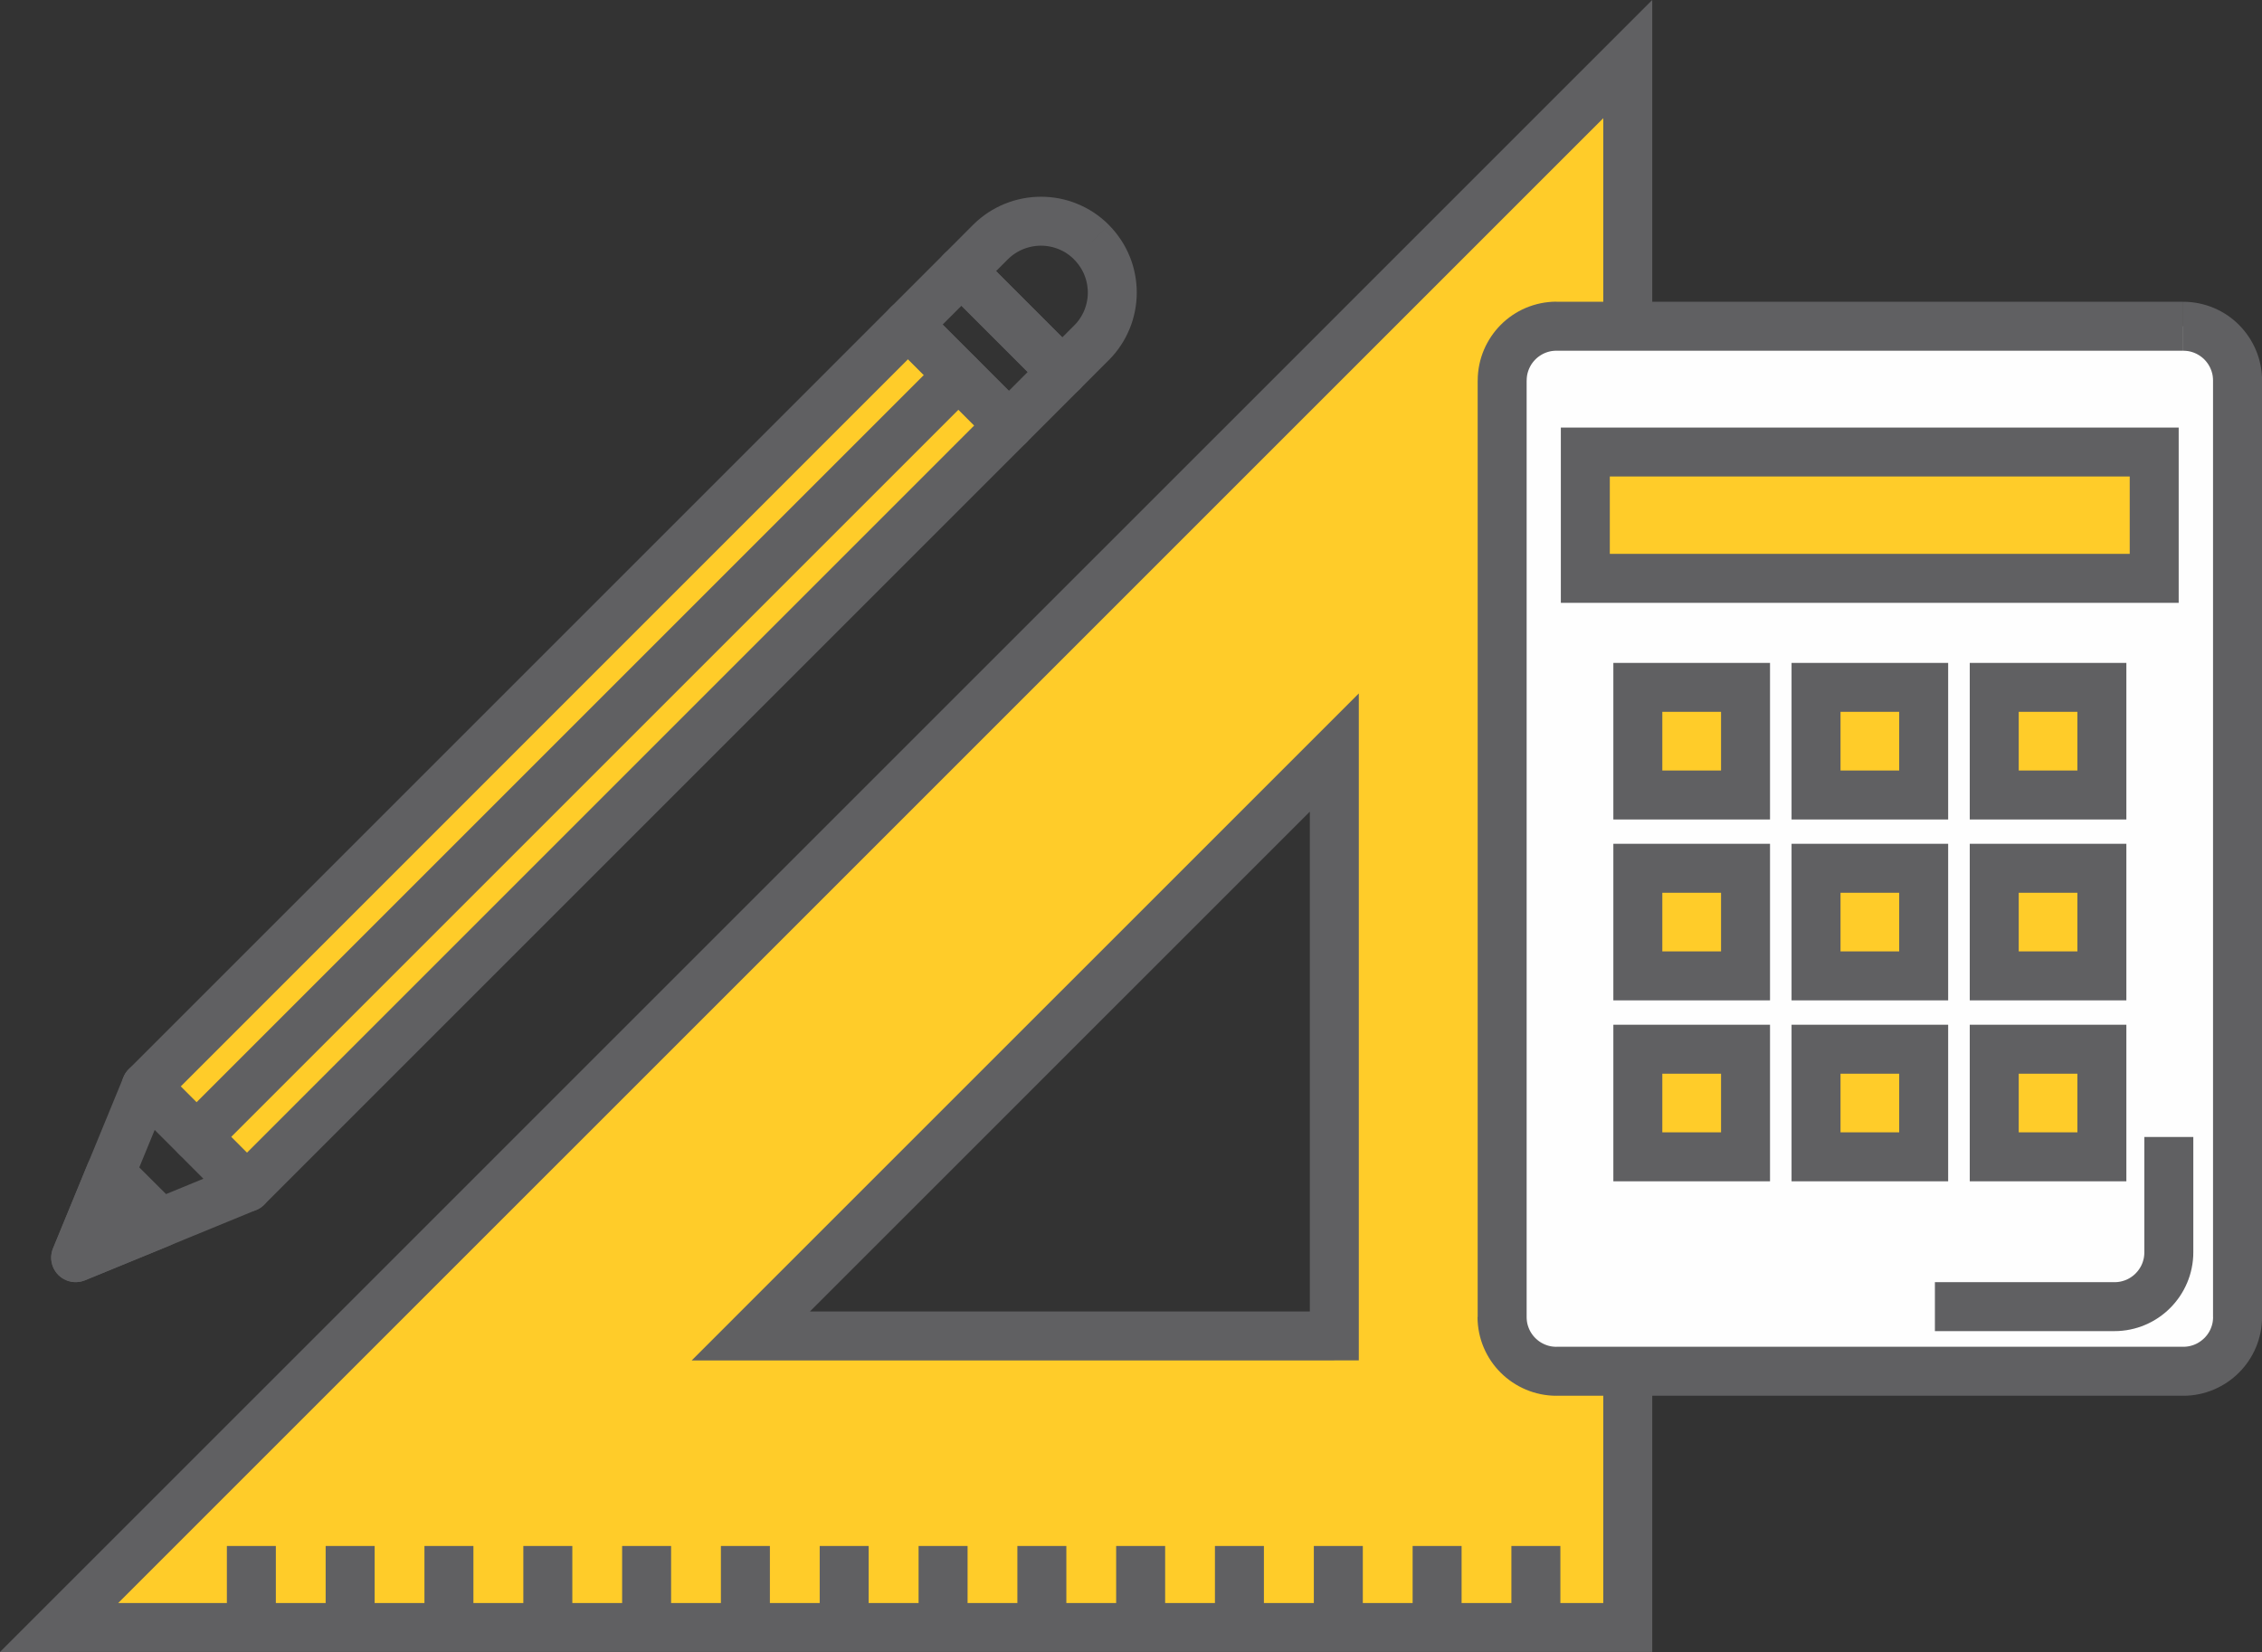 <?xml version="1.0" encoding="UTF-8"?>
<!DOCTYPE svg PUBLIC "-//W3C//DTD SVG 1.1//EN" "http://www.w3.org/Graphics/SVG/1.1/DTD/svg11.dtd">
<!-- Creator: CorelDRAW 2019 (64 Bit) -->
<svg xmlns="http://www.w3.org/2000/svg" xml:space="preserve" width="51.719mm" height="37.776mm" version="1.1" style="shape-rendering:geometricPrecision; text-rendering:geometricPrecision; image-rendering:optimizeQuality; fill-rule:evenodd; clip-rule:evenodd"
viewBox="0 0 997.8 728.8"
 xmlns:xlink="http://www.w3.org/1999/xlink">
 <rect x="0" y="0" width="997.8" height="728.8" fill="#333333" stroke="none"/>
 <defs>
  <style type="text/css">
   <![CDATA[
    .fil2 {fill:none;fill-rule:nonzero}
    .fil3 {fill:#FEFEFE;fill-rule:nonzero}
    .fil1 {fill:#606062;fill-rule:nonzero}
    .fil0 {fill:#FFCC29;fill-rule:nonzero}
    .fil5 {fill:#FFCC29;fill-rule:nonzero}
    .fil4 {fill:#64CDF5;fill-rule:nonzero}
   ]]>
  </style>
 </defs>
 <g id="Camada_x0020_1">
  <g id="_2515626056096">
   <path class="fil0" d="M588.59 589.36l-257.39 0 257.39 -257.36 0 257.36zm-562.51 128.63l691.96 0 0 -691.92 -691.96 691.92z"/>
   <g>
    <path class="fil1" d="M331.2 578.56l257.39 0 0 21.6 -257.39 0 -7.64 -18.44 7.64 -3.16zm0 21.6l-26.08 0 18.44 -18.44 7.64 18.44zm265.03 -260.53l-257.39 257.36 -15.28 -15.28 257.39 -257.36 18.44 7.64 -3.16 7.64zm-15.28 -15.28l18.44 -18.44 0 26.08 -18.44 -7.64zm-3.16 265l0 -257.36 21.6 0 0 257.36 -10.8 10.8 -10.8 -10.8zm21.6 0l0 10.8 -10.8 0 10.8 -10.8zm118.64 139.43l-691.96 0 0 -21.6 691.96 0 10.8 10.8 -10.8 10.8zm10.8 -10.8l0 10.8 -10.8 0 10.8 -10.8zm0 -691.92l0 691.92 -21.6 0 0 -691.92 3.16 -7.64 18.44 7.64zm-18.44 -7.64l18.44 -18.44 0 26.08 -18.44 -7.64zm-691.96 691.92l691.96 -691.92 15.28 15.28 -691.96 691.92 -7.64 3.16 -7.64 -18.44zm7.64 18.44l-26.08 0 18.44 -18.44 7.64 18.44z"/>
   </g>
   <line class="fil2" x1="110.88" y1="682.02" x2="110.88" y2= "718" />
   <g>
    <polygon class="fil1" points="100.08,718 100.08,682.02 121.68,682.02 121.68,718 "/>
   </g>
   <line class="fil2" x1="154.45" y1="682.02" x2="154.45" y2= "718" />
   <g>
    <polygon class="fil1" points="143.65,718 143.65,682.02 165.26,682.02 165.26,718 "/>
   </g>
   <line class="fil2" x1="198.03" y1="682.02" x2="198.03" y2= "718" />
   <g>
    <polygon class="fil1" points="187.23,718 187.23,682.02 208.83,682.02 208.83,718 "/>
   </g>
   <line class="fil2" x1="241.66" y1="682.02" x2="241.66" y2= "718" />
   <g>
    <polygon class="fil1" points="230.85,718 230.85,682.02 252.46,682.02 252.46,718 "/>
   </g>
   <line class="fil2" x1="285.23" y1="682.02" x2="285.23" y2= "718" />
   <g>
    <polygon class="fil1" points="274.43,718 274.43,682.02 296.03,682.02 296.03,718 "/>
   </g>
   <line class="fil2" x1="328.8" y1="682.02" x2="328.8" y2= "718" />
   <g>
    <polygon class="fil1" points="318,718 318,682.02 339.61,682.02 339.61,718 "/>
   </g>
   <line class="fil2" x1="372.38" y1="682.02" x2="372.38" y2= "718" />
   <g>
    <polygon class="fil1" points="361.58,718 361.58,682.02 383.18,682.02 383.18,718 "/>
   </g>
   <line class="fil2" x1="416.01" y1="682.02" x2="416.01" y2= "718" />
   <g>
    <polygon class="fil1" points="405.2,718 405.2,682.02 426.81,682.02 426.81,718 "/>
   </g>
   <line class="fil2" x1="459.58" y1="682.02" x2="459.58" y2= "718" />
   <g>
    <polygon class="fil1" points="448.78,718 448.78,682.02 470.38,682.02 470.38,718 "/>
   </g>
   <line class="fil2" x1="503.15" y1="682.02" x2="503.15" y2= "718" />
   <g>
    <polygon class="fil1" points="492.35,718 492.35,682.02 513.96,682.02 513.96,718 "/>
   </g>
   <line class="fil2" x1="546.73" y1="682.02" x2="546.73" y2= "718" />
   <g>
    <polygon class="fil1" points="535.93,718 535.93,682.02 557.53,682.02 557.53,718 "/>
   </g>
   <line class="fil2" x1="590.35" y1="682.02" x2="590.35" y2= "718" />
   <g>
    <polygon class="fil1" points="579.55,718 579.55,682.02 601.16,682.02 601.16,718 "/>
   </g>
   <line class="fil2" x1="633.93" y1="682.02" x2="633.93" y2= "718" />
   <g>
    <polygon class="fil1" points="623.13,718 623.13,682.02 644.73,682.02 644.73,718 "/>
   </g>
   <line class="fil2" x1="677.5" y1="682.02" x2="677.5" y2= "718" />
   <g>
    <polygon class="fil1" points="666.7,718 666.7,682.02 688.3,682.02 688.3,718 "/>
   </g>
   <path class="fil3" d="M987 581.01c0,13.2 -10.72,23.92 -23.95,23.92l-276.48 0c-13.23,0 -23.95,-10.72 -23.95,-23.92l0 -413.14c0,-13.23 10.72,-23.96 23.95,-23.96l276.48 0c13.23,0 23.95,10.72 23.95,23.96l0 413.14z"/>
   <g>
    <path class="fil1" d="M963.05 615.74l0 -21.6 0 0 0.69 -0.02 0.67 -0.05 0.66 -0.08 0.64 -0.11 0.63 -0.15 0.62 -0.18 0.61 -0.2 0.59 -0.23 0.58 -0.26 0.57 -0.29 0.55 -0.32 0.53 -0.34 0.52 -0.37 0.51 -0.4 0.48 -0.41 0.46 -0.43 0.44 -0.46 0.42 -0.48 0.39 -0.49 0.37 -0.52 0.35 -0.54 0.31 -0.54 0.29 -0.57 0.26 -0.58 0.23 -0.59 0.21 -0.61 0.18 -0.62 0.15 -0.63 0.11 -0.64 0.08 -0.66 0.05 -0.67 0.02 -0.69 21.6 0 -0.04 1.77 -0.14 1.76 -0.22 1.74 -0.31 1.71 -0.39 1.68 -0.47 1.65 -0.55 1.62 -0.63 1.59 -0.7 1.54 -0.77 1.5 -0.84 1.46 -0.9 1.4 -0.97 1.36 -1.03 1.31 -1.09 1.26 -1.15 1.2 -1.21 1.15 -1.26 1.09 -1.3 1.02 -1.36 0.97 -1.41 0.9 -1.46 0.84 -1.5 0.77 -1.54 0.7 -1.59 0.63 -1.62 0.55 -1.65 0.47 -1.68 0.39 -1.71 0.31 -1.74 0.22 -1.76 0.14 -1.78 0.04 0 0zm-276.48 -21.6l276.48 0 0 21.6 -276.48 0 0 0 0 -21.6zm-34.75 -13.12l21.6 0 0 0 0.02 0.69 0.05 0.67 0.08 0.66 0.11 0.64 0.15 0.63 0.18 0.62 0.21 0.61 0.23 0.59 0.26 0.58 0.29 0.57 0.31 0.54 0.35 0.54 0.37 0.52 0.38 0.49 0.42 0.48 0.44 0.46 0.46 0.43 0.48 0.42 0.49 0.39 0.52 0.37 0.53 0.34 0.55 0.31 0.57 0.29 0.58 0.26 0.59 0.23 0.61 0.21 0.63 0.18 0.63 0.15 0.64 0.11 0.66 0.08 0.67 0.05 0.69 0.02 0 21.6 -1.78 -0.04 -1.76 -0.14 -1.74 -0.22 -1.72 -0.31 -1.68 -0.39 -1.65 -0.47 -1.62 -0.55 -1.59 -0.63 -1.55 -0.7 -1.5 -0.77 -1.46 -0.84 -1.41 -0.9 -1.35 -0.96 -1.32 -1.03 -1.26 -1.09 -1.21 -1.15 -1.15 -1.2 -1.09 -1.25 -1.04 -1.32 -0.97 -1.36 -0.9 -1.4 -0.84 -1.46 -0.77 -1.5 -0.7 -1.54 -0.63 -1.59 -0.55 -1.62 -0.47 -1.65 -0.39 -1.68 -0.31 -1.71 -0.22 -1.74 -0.14 -1.76 -0.04 -1.77 0 0zm21.6 -413.14l0 413.14 -21.6 0 0 -413.14 0 0 21.6 0zm13.15 -34.76l0 21.6 0 0 -0.69 0.02 -0.67 0.05 -0.66 0.08 -0.64 0.11 -0.63 0.15 -0.63 0.18 -0.6 0.2 -0.6 0.24 -0.58 0.26 -0.56 0.29 -0.55 0.32 -0.53 0.34 -0.52 0.37 -0.49 0.38 -0.48 0.42 -0.46 0.44 -0.43 0.46 -0.42 0.48 -0.39 0.49 -0.37 0.52 -0.34 0.53 -0.31 0.55 -0.29 0.57 -0.26 0.58 -0.23 0.59 -0.21 0.61 -0.18 0.62 -0.15 0.63 -0.11 0.64 -0.08 0.66 -0.05 0.67 -0.02 0.69 -21.6 0 0.04 -1.78 0.14 -1.76 0.22 -1.74 0.31 -1.72 0.39 -1.68 0.47 -1.65 0.55 -1.62 0.63 -1.59 0.7 -1.55 0.77 -1.49 0.84 -1.46 0.9 -1.41 0.96 -1.35 1.03 -1.32 1.09 -1.26 1.15 -1.21 1.2 -1.15 1.26 -1.09 1.32 -1.04 1.35 -0.96 1.41 -0.9 1.45 -0.84 1.5 -0.77 1.55 -0.7 1.58 -0.62 1.63 -0.55 1.65 -0.47 1.68 -0.39 1.72 -0.31 1.74 -0.22 1.76 -0.14 1.78 -0.04 0 0zm276.48 21.6l-276.48 0 0 -21.6 276.48 0 0 0 0 21.6zm34.75 13.16l-21.6 0 0 0 -0.02 -0.69 -0.05 -0.67 -0.08 -0.66 -0.11 -0.64 -0.15 -0.63 -0.18 -0.62 -0.21 -0.61 -0.23 -0.59 -0.26 -0.58 -0.29 -0.57 -0.31 -0.55 -0.34 -0.53 -0.37 -0.52 -0.39 -0.5 -0.41 -0.48 -0.43 -0.46 -0.46 -0.44 -0.48 -0.41 -0.5 -0.39 -0.52 -0.37 -0.53 -0.34 -0.56 -0.32 -0.56 -0.29 -0.58 -0.26 -0.59 -0.24 -0.6 -0.2 -0.62 -0.18 -0.63 -0.15 -0.64 -0.11 -0.66 -0.08 -0.67 -0.05 -0.69 -0.02 0 -21.6 1.78 0.04 1.76 0.14 1.74 0.22 1.71 0.31 1.68 0.39 1.65 0.47 1.63 0.55 1.58 0.63 1.54 0.69 1.5 0.77 1.45 0.83 1.41 0.9 1.36 0.97 1.31 1.03 1.26 1.1 1.2 1.15 1.15 1.21 1.09 1.26 1.03 1.31 0.96 1.35 0.9 1.41 0.84 1.46 0.77 1.49 0.7 1.55 0.63 1.59 0.55 1.62 0.47 1.65 0.39 1.68 0.31 1.72 0.22 1.74 0.14 1.76 0.04 1.78 0 0zm-21.6 413.14l0 -413.14 21.6 0 0 413.14 0 0 -21.6 0z"/>
   </g>
   <polygon class="fil4" points="699.32,255.15 950.25,255.15 950.25,199.41 699.32,199.41 "/>
   <g>
    <polygon class="fil0" points="699.32,255.15 950.25,255.15 950.25,199.41 699.32,199.41 "/>
    <path id="1" class="fil1" d="M950.25 265.95l-250.94 0 0 -21.6 250.94 0 10.8 10.8 -10.8 10.8zm10.8 -10.8l0 10.8 -10.8 0 10.8 -10.8zm0 -55.74l0 55.74 -21.6 0 0 -55.74 10.8 -10.8 10.8 10.8zm-10.8 -10.8l10.8 0 0 10.8 -10.8 -10.8zm-250.94 0l250.94 0 0 21.6 -250.94 0 -10.8 -10.8 10.8 -10.8zm-10.8 10.8l0 -10.8 10.8 0 -10.8 10.8zm0 55.74l0 -55.74 21.6 0 0 55.74 -10.8 10.8 -10.8 -10.8zm10.8 10.8l-10.8 0 0 -10.8 10.8 10.8z"/>
   </g>
   <polygon class="fil5" points="722.46,350.72 769.98,350.72 769.98,303.24 722.46,303.24 "/>
   <g>
    <path class="fil1" d="M769.98 361.52l-47.51 0 0 -21.6 47.51 0 10.8 10.8 -10.8 10.8zm10.8 -10.8l0 10.8 -10.8 0 10.8 -10.8zm0 -47.48l0 47.48 -21.6 0 0 -47.48 10.8 -10.8 10.8 10.8zm-10.8 -10.8l10.8 0 0 10.8 -10.8 -10.8zm-47.51 0l47.51 0 0 21.6 -47.51 0 -10.8 -10.8 10.8 -10.8zm-10.8 10.8l0 -10.8 10.8 0 -10.8 10.8zm0 47.48l0 -47.48 21.6 0 0 47.48 -10.8 10.8 -10.8 -10.8zm10.8 10.8l-10.8 0 0 -10.8 10.8 10.8z"/>
   </g>
   <polygon class="fil5" points="801.08,350.72 848.56,350.72 848.56,303.24 801.08,303.24 "/>
   <g>
    <path class="fil1" d="M848.56 361.52l-47.48 0 0 -21.6 47.48 0 10.8 10.8 -10.8 10.8zm10.8 -10.8l0 10.8 -10.8 0 10.8 -10.8zm0 -47.48l0 47.48 -21.6 0 0 -47.48 10.8 -10.8 10.8 10.8zm-10.8 -10.8l10.8 0 0 10.8 -10.8 -10.8zm-47.48 0l47.48 0 0 21.6 -47.48 0 -10.8 -10.8 10.8 -10.8zm-10.8 10.8l0 -10.8 10.8 0 -10.8 10.8zm0 47.48l0 -47.48 21.6 0 0 47.48 -10.8 10.8 -10.8 -10.8zm10.8 10.8l-10.8 0 0 -10.8 10.8 10.8z"/>
   </g>
   <polygon class="fil5" points="879.69,350.72 927.17,350.72 927.17,303.24 879.69,303.24 "/>
   <g>
    <path class="fil1" d="M927.17 361.52l-47.48 0 0 -21.6 47.48 0 10.8 10.8 -10.8 10.8zm10.8 -10.8l0 10.8 -10.8 0 10.8 -10.8zm0 -47.48l0 47.48 -21.6 0 0 -47.48 10.8 -10.8 10.8 10.8zm-10.8 -10.8l10.8 0 0 10.8 -10.8 -10.8zm-47.48 0l47.48 0 0 21.6 -47.48 0 -10.8 -10.8 10.8 -10.8zm-10.8 10.8l0 -10.8 10.8 0 -10.8 10.8zm0 47.48l0 -47.48 21.6 0 0 47.48 -10.8 10.8 -10.8 -10.8zm10.8 10.8l-10.8 0 0 -10.8 10.8 10.8z"/>
   </g>
   <polygon class="fil5" points="722.46,430.52 769.98,430.52 769.98,383.04 722.46,383.04 "/>
   <g>
    <path class="fil1" d="M769.98 441.32l-47.51 0 0 -21.6 47.51 0 10.8 10.8 -10.8 10.8zm10.8 -10.8l0 10.8 -10.8 0 10.8 -10.8zm0 -47.48l0 47.48 -21.6 0 0 -47.48 10.8 -10.8 10.8 10.8zm-10.8 -10.8l10.8 0 0 10.8 -10.8 -10.8zm-47.51 0l47.51 0 0 21.6 -47.51 0 -10.8 -10.8 10.8 -10.8zm-10.8 10.8l0 -10.8 10.8 0 -10.8 10.8zm0 47.48l0 -47.48 21.6 0 0 47.48 -10.8 10.8 -10.8 -10.8zm10.8 10.8l-10.8 0 0 -10.8 10.8 10.8z"/>
   </g>
   <polygon class="fil5" points="801.08,430.52 848.56,430.52 848.56,383.04 801.08,383.04 "/>
   <g>
    <path class="fil1" d="M848.56 441.32l-47.48 0 0 -21.6 47.48 0 10.8 10.8 -10.8 10.8zm10.8 -10.8l0 10.8 -10.8 0 10.8 -10.8zm0 -47.48l0 47.48 -21.6 0 0 -47.48 10.8 -10.8 10.8 10.8zm-10.8 -10.8l10.8 0 0 10.8 -10.8 -10.8zm-47.48 0l47.48 0 0 21.6 -47.48 0 -10.8 -10.8 10.8 -10.8zm-10.8 10.8l0 -10.8 10.8 0 -10.8 10.8zm0 47.48l0 -47.48 21.6 0 0 47.48 -10.8 10.8 -10.8 -10.8zm10.8 10.8l-10.8 0 0 -10.8 10.8 10.8z"/>
   </g>
   <polygon class="fil5" points="879.69,430.52 927.17,430.52 927.17,383.04 879.69,383.04 "/>
   <g>
    <path class="fil1" d="M927.17 441.32l-47.48 0 0 -21.6 47.48 0 10.8 10.8 -10.8 10.8zm10.8 -10.8l0 10.8 -10.8 0 10.8 -10.8zm0 -47.48l0 47.48 -21.6 0 0 -47.48 10.8 -10.8 10.8 10.8zm-10.8 -10.8l10.8 0 0 10.8 -10.8 -10.8zm-47.48 0l47.48 0 0 21.6 -47.48 0 -10.8 -10.8 10.8 -10.8zm-10.8 10.8l0 -10.8 10.8 0 -10.8 10.8zm0 47.48l0 -47.48 21.6 0 0 47.48 -10.8 10.8 -10.8 -10.8zm10.8 10.8l-10.8 0 0 -10.8 10.8 10.8z"/>
   </g>
   <polygon class="fil5" points="722.46,510.35 769.98,510.35 769.98,462.87 722.46,462.87 "/>
   <g>
    <path class="fil1" d="M769.98 521.15l-47.51 0 0 -21.6 47.51 0 10.8 10.8 -10.8 10.8zm10.8 -10.8l0 10.8 -10.8 0 10.8 -10.8zm0 -47.48l0 47.48 -21.6 0 0 -47.48 10.8 -10.8 10.8 10.8zm-10.8 -10.8l10.8 0 0 10.8 -10.8 -10.8zm-47.51 0l47.51 0 0 21.6 -47.51 0 -10.8 -10.8 10.8 -10.8zm-10.8 10.8l0 -10.8 10.8 0 -10.8 10.8zm0 47.48l0 -47.48 21.6 0 0 47.48 -10.8 10.8 -10.8 -10.8zm10.8 10.8l-10.8 0 0 -10.8 10.8 10.8z"/>
   </g>
   <polygon class="fil5" points="801.08,510.35 848.56,510.35 848.56,462.87 801.08,462.87 "/>
   <g>
    <path class="fil1" d="M848.56 521.15l-47.48 0 0 -21.6 47.48 0 10.8 10.8 -10.8 10.8zm10.8 -10.8l0 10.8 -10.8 0 10.8 -10.8zm0 -47.48l0 47.48 -21.6 0 0 -47.48 10.8 -10.8 10.8 10.8zm-10.8 -10.8l10.8 0 0 10.8 -10.8 -10.8zm-47.48 0l47.48 0 0 21.6 -47.48 0 -10.8 -10.8 10.8 -10.8zm-10.8 10.8l0 -10.8 10.8 0 -10.8 10.8zm0 47.48l0 -47.48 21.6 0 0 47.48 -10.8 10.8 -10.8 -10.8zm10.8 10.8l-10.8 0 0 -10.8 10.8 10.8z"/>
   </g>
   <polygon class="fil5" points="879.69,510.35 927.17,510.35 927.17,462.87 879.69,462.87 "/>
   <g>
    <path class="fil1" d="M927.17 521.15l-47.48 0 0 -21.6 47.48 0 10.8 10.8 -10.8 10.8zm10.8 -10.8l0 10.8 -10.8 0 10.8 -10.8zm0 -47.48l0 47.48 -21.6 0 0 -47.48 10.8 -10.8 10.8 10.8zm-10.8 -10.8l10.8 0 0 10.8 -10.8 -10.8zm-47.48 0l47.48 0 0 21.6 -47.48 0 -10.8 -10.8 10.8 -10.8zm-10.8 10.8l0 -10.8 10.8 0 -10.8 10.8zm0 47.48l0 -47.48 21.6 0 0 47.48 -10.8 10.8 -10.8 -10.8zm10.8 10.8l-10.8 0 0 -10.8 10.8 10.8z"/>
   </g>
   <g>
    <path class="fil1" d="M945.9 552.48l0 -50.9 21.6 0 0 50.9 0 0 -21.6 0zm-13.14 34.76l0 -21.6 0 0 0.69 -0.02 0.67 -0.05 0.65 -0.08 0.64 -0.12 0.63 -0.15 0.63 -0.18 0.61 -0.2 0.59 -0.23 0.58 -0.26 0.56 -0.29 0.55 -0.32 0.53 -0.34 0.52 -0.37 0.5 -0.39 0.48 -0.42 0.46 -0.44 0.43 -0.46 0.42 -0.48 0.39 -0.5 0.37 -0.52 0.35 -0.54 0.32 -0.55 0.29 -0.57 0.26 -0.58 0.23 -0.59 0.2 -0.61 0.18 -0.63 0.15 -0.63 0.11 -0.64 0.08 -0.66 0.05 -0.67 0.02 -0.69 21.6 0 -0.04 1.77 -0.14 1.76 -0.22 1.73 -0.31 1.72 -0.39 1.69 -0.47 1.64 -0.55 1.62 -0.63 1.59 -0.7 1.54 -0.77 1.5 -0.84 1.46 -0.9 1.41 -0.97 1.36 -1.03 1.31 -1.09 1.26 -1.15 1.21 -1.2 1.15 -1.26 1.09 -1.31 1.03 -1.36 0.97 -1.41 0.9 -1.45 0.84 -1.5 0.77 -1.55 0.7 -1.59 0.63 -1.62 0.55 -1.65 0.47 -1.68 0.39 -1.72 0.31 -1.74 0.22 -1.76 0.14 -1.78 0.04 0 0zm-79.25 -21.6l79.25 0 0 21.6 -79.25 0 0 -21.6z"/>
   </g>
   <polygon class="fil0" points="108.91,523.82 64.43,479.32 400.54,143.2 445.02,187.71 "/>
   <g>
    <path class="fil1" d="M72.07 471.68l44.48 44.5 -15.28 15.27 -44.48 -44.5 0 -15.27 15.28 0zm-15.28 15.27c-4.22,-4.22 -4.22,-11.06 0,-15.28 4.22,-4.22 11.06,-4.22 15.28,0l-15.28 15.27zm351.39 -336.12l-336.11 336.12 -15.28 -15.28 336.11 -336.12 15.28 0 -0 15.27zm-15.28 -15.28c4.22,-4.22 11.06,-4.22 15.28,0 4.22,4.22 4.22,11.06 0,15.28l-15.28 -15.28zm44.48 59.78l-44.48 -44.51 15.28 -15.27 44.48 44.51 -0 15.27 -15.28 -0zm15.28 -15.27c4.22,4.22 4.22,11.06 -0,15.28 -4.22,4.22 -11.06,4.22 -15.28,-0l15.28 -15.27zm-351.39 336.11l336.11 -336.11 15.28 15.28 -336.11 336.11 -15.28 -0 0 -15.27zm15.28 15.28c-4.22,4.22 -11.06,4.22 -15.28,0 -4.22,-4.22 -4.22,-11.06 0,-15.28l15.28 15.28z"/>
   </g>
   <g>
    <path class="fil1" d="M408.18 135.56l44.48 44.51 -15.28 15.27 -44.48 -44.51 0 -15.27 15.28 0zm-15.28 15.27c-4.22,-4.22 -4.22,-11.06 0,-15.28 4.22,-4.22 11.06,-4.22 15.28,0l-15.28 15.27zm38.85 -23.58l-23.57 23.58 -15.28 -15.27 23.57 -23.58 15.28 0 0 15.27zm-15.28 -15.27c4.22,-4.22 11.06,-4.22 15.28,-0 4.22,4.22 4.22,11.06 0,15.28l-15.28 -15.27zm44.48 59.77l-44.48 -44.5 15.28 -15.27 44.48 44.5 0 15.27 -15.28 0zm15.28 -15.27c4.22,4.22 4.22,11.06 -0,15.28 -4.22,4.22 -11.06,4.22 -15.28,-0l15.28 -15.27zm-38.85 23.59l23.57 -23.59 15.28 15.27 -23.57 23.59 -15.28 0 0 -15.27zm15.28 15.27c-4.22,4.22 -11.06,4.22 -15.28,0 -4.22,-4.22 -4.22,-11.06 -0,-15.28l15.28 15.27z"/>
   </g>
   <g>
    <path class="fil1" d="M489.04 158.92l-12.8 12.83 -15.29 -15.26 12.8 -12.83 0.02 -0.02 15.27 15.28zm-15.29 -15.26c4.21,-4.22 11.05,-4.23 15.28,-0.02 4.22,4.21 4.23,11.05 0.02,15.28l-15.29 -15.26zm-0 -29.25l15.3 -15.25 -0.01 -0.01 1.49 1.57 1.4 1.63 1.31 1.69 1.21 1.74 1.12 1.78 1.02 1.83 0.92 1.86 0.83 1.89 0.73 1.93 0.63 1.95 0.53 1.98 0.43 1.99 0.34 2 0.24 2.02 0.15 2.03 0.05 2.02 -0.05 2.02 -0.15 2.03 -0.24 2.01 -0.34 2 -0.44 1.99 -0.53 1.97 -0.63 1.95 -0.73 1.93 -0.83 1.89 -0.92 1.86 -1.02 1.83 -1.12 1.78 -1.21 1.74 -1.31 1.69 -1.4 1.63 -1.49 1.56 -15.25 -15.3 0.74 -0.78 0.69 -0.8 0.64 -0.82 0.59 -0.85 0.55 -0.87 0.49 -0.88 0.45 -0.9 0.4 -0.92 0.35 -0.93 0.31 -0.95 0.26 -0.96 0.21 -0.97 0.17 -0.99 0.12 -0.98 0.07 -0.98 0.02 -1 -0.02 -1 -0.07 -0.98 -0.12 -0.98 -0.17 -0.99 -0.21 -0.97 -0.26 -0.96 -0.31 -0.95 -0.35 -0.94 -0.4 -0.92 -0.45 -0.91 -0.49 -0.88 -0.55 -0.87 -0.59 -0.85 -0.64 -0.82 -0.69 -0.81 -0.74 -0.78 -0.01 -0.01zm0.01 0.01c-4.22,-4.22 -4.22,-11.06 0,-15.28 4.22,-4.22 11.06,-4.22 15.28,0l-15.28 15.28zm-29.2 -0.01l-15.29 -15.26 0.03 -0.03 1.57 -1.49 1.64 -1.39 1.68 -1.3 1.74 -1.21 1.79 -1.11 1.83 -1.01 1.87 -0.92 1.89 -0.82 1.93 -0.72 1.95 -0.63 1.97 -0.53 1.99 -0.43 2 -0.34 2.01 -0.24 2.02 -0.14 2.03 -0.05 2.03 0.05 2.02 0.14 2.01 0.24 2 0.34 1.99 0.43 1.97 0.53 1.94 0.63 1.92 0.73 1.89 0.82 1.86 0.92 1.83 1.02 1.78 1.11 1.73 1.21 1.68 1.3 1.63 1.4 1.56 1.49 -15.3 15.25 -0.77 -0.73 -0.79 -0.68 -0.82 -0.64 -0.84 -0.58 -0.86 -0.54 -0.88 -0.49 -0.9 -0.44 -0.92 -0.4 -0.94 -0.35 -0.95 -0.31 -0.96 -0.26 -0.97 -0.21 -0.99 -0.17 -0.99 -0.12 -1 -0.07 -0.99 -0.03 -0.99 0.03 -1 0.07 -0.99 0.12 -0.99 0.17 -0.97 0.21 -0.97 0.26 -0.96 0.31 -0.94 0.35 -0.93 0.4 -0.9 0.45 -0.89 0.5 -0.87 0.54 -0.85 0.59 -0.83 0.64 -0.8 0.68 -0.78 0.74 0.03 -0.03zm-0.03 0.03c-4.23,4.21 -11.07,4.19 -15.28,-0.04 -4.21,-4.23 -4.19,-11.07 0.04,-15.28l15.23 15.32zm-28.06 -2.46l12.8 -12.83 15.29 15.26 -12.8 12.83 -15.29 0.01 -0.01 -15.27zm15.29 15.26c-4.21,4.22 -11.05,4.23 -15.28,0.02 -4.22,-4.21 -4.23,-11.05 -0.02,-15.28l15.29 15.26zm29.2 44.51l-44.48 -44.5 15.28 -15.27 44.48 44.5 0.01 15.27 -15.29 0.01zm15.28 -15.27c4.22,4.22 4.22,11.06 -0,15.28 -4.22,4.22 -11.06,4.22 -15.28,-0l15.28 -15.27z"/>
   </g>
   <g>
    <path class="fil1" d="M101.27 531.45l-44.48 -44.5 15.28 -15.27 44.48 44.5 -3.54 17.63 -11.74 -2.36zm15.28 -15.27c4.22,4.22 4.22,11.06 -0,15.28 -4.22,4.22 -11.06,4.22 -15.28,-0l15.28 -15.27zm-87.26 28.64l75.52 -31 8.2 19.99 -75.52 31 -14.09 -14.1 5.89 -5.89zm8.2 19.99c-5.52,2.26 -11.83,-0.37 -14.1,-5.89 -2.26,-5.52 0.37,-11.83 5.89,-14.1l8.2 19.99zm36.93 -81.38l-31.04 75.5 -19.98 -8.21 31.04 -75.5 17.63 -3.53 2.35 11.74zm-19.98 -8.21c2.27,-5.52 8.58,-8.15 14.1,-5.88 5.52,2.27 8.15,8.58 5.88,14.1l-19.98 -8.21z"/>
   </g>
   <g>
    <path class="fil1" d="M23.39 550.71l15.31 -37.26 19.98 8.21 -15.31 37.26 -5.9 5.89 -14.09 -14.1zm19.98 8.21c-2.27,5.52 -8.58,8.15 -14.1,5.89 -5.52,-2.27 -8.15,-8.58 -5.89,-14.1l19.98 8.21zm31.44 -9.41l-37.33 15.3 -8.19 -19.99 37.33 -15.3 11.72 2.35 -3.53 17.65zm-8.19 -19.99c5.52,-2.26 11.83,0.38 14.09,5.9 2.26,5.52 -0.38,11.83 -5.9,14.09l-8.19 -19.99zm-10.3 -19.62l22.03 21.96 -15.25 15.3 -22.03 -21.96 -2.37 -11.76 17.62 -3.54zm-15.25 15.3c-4.22,-4.21 -4.23,-11.05 -0.02,-15.28 4.21,-4.22 11.05,-4.23 15.28,-0.02l-15.25 15.3z"/>
   </g>
   <g>
    <path class="fil1" d="M415.14 157.83c4.22,-4.22 11.06,-4.22 15.28,0 4.22,4.22 4.22,11.06 0,15.28l-15.28 -15.28zm-336.11 336.11l336.11 -336.11 15.28 15.28 -336.11 336.11 -15.28 -15.28zm15.28 15.28c-4.22,4.22 -11.06,4.22 -15.28,0 -4.22,-4.22 -4.22,-11.06 0,-15.28l15.28 15.28z"/>
   </g>
  </g>
 </g>
</svg>
